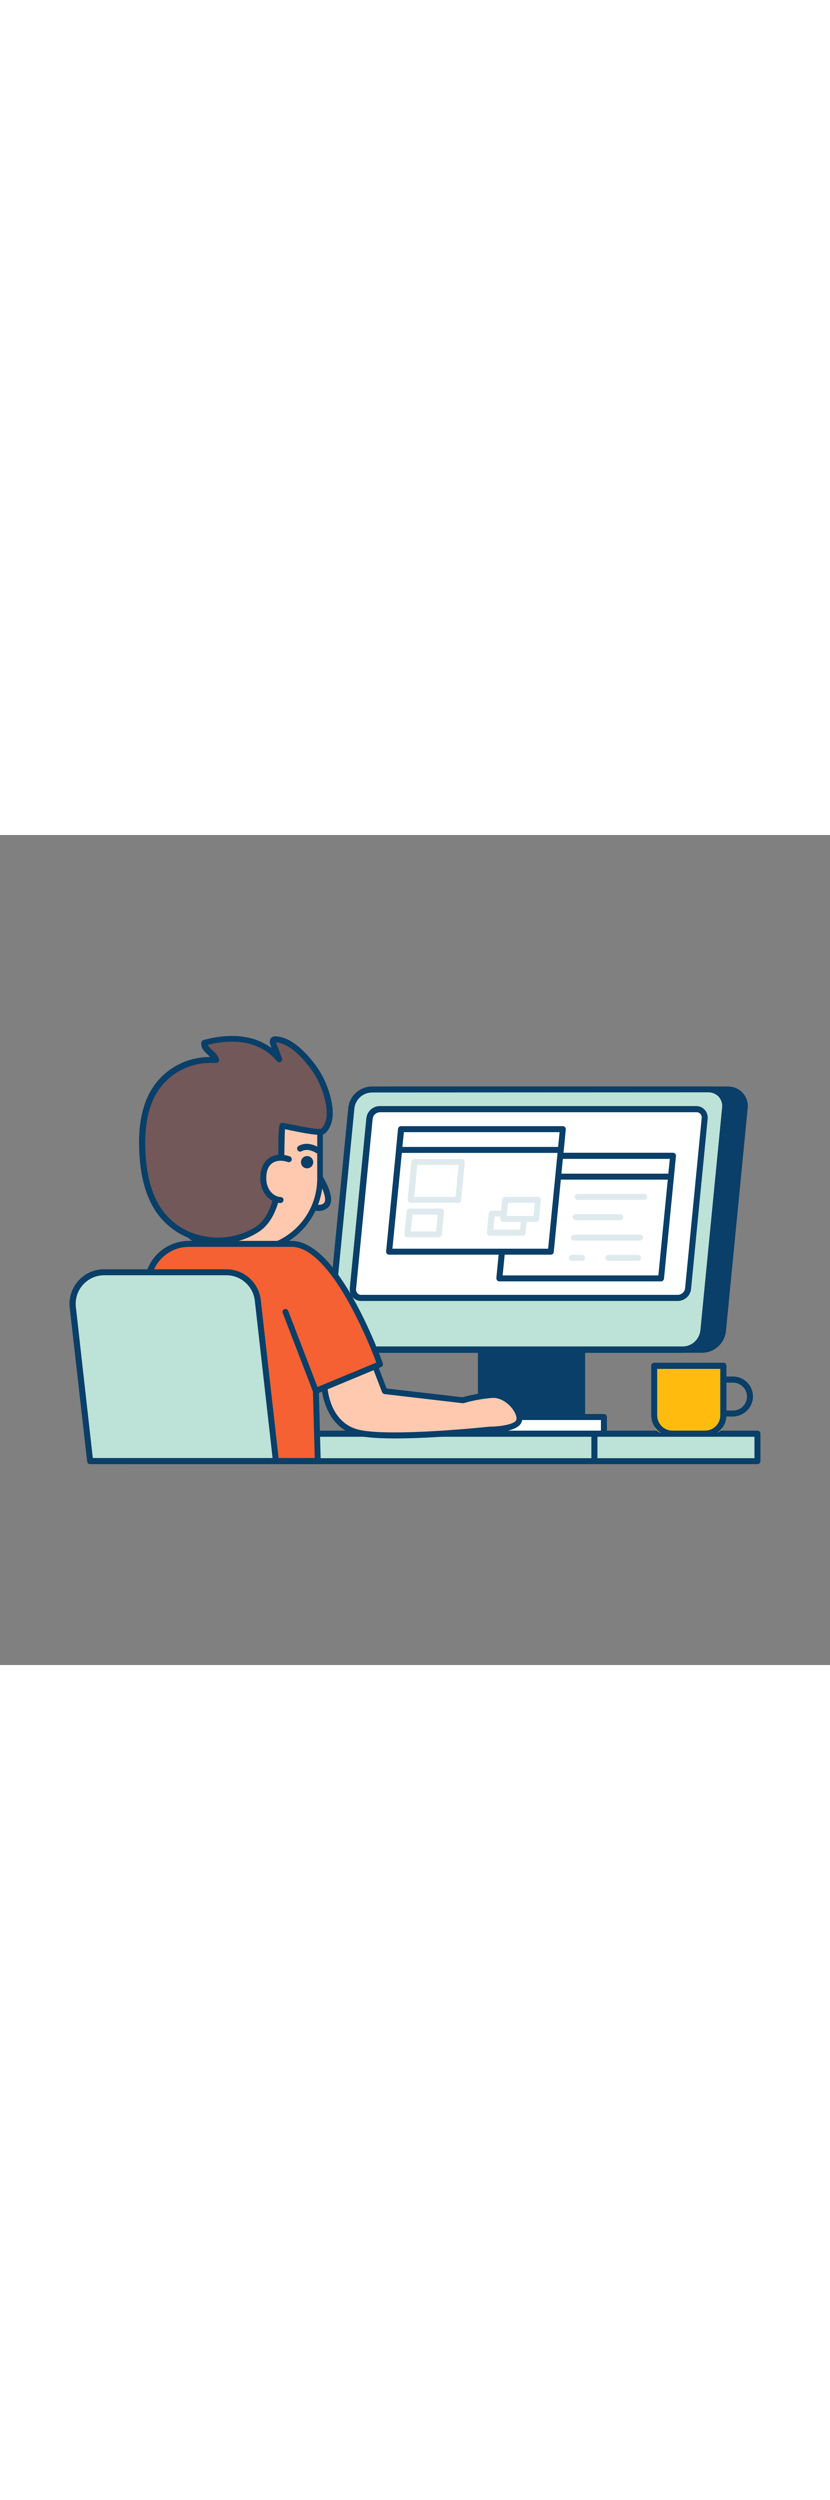 <svg version="1.1" id="Layer_1" xmlns="http://www.w3.org/2000/svg" xmlns:xlink="http://www.w3.org/1999/xlink" x="0px" y="0px" viewBox="0 0 500 500" style="width: 166px;" xml:space="preserve" data-imageid="coding-1-47" imageName="Coding 1" class="illustrations_image">
<rect x="0" y="0" width="500" height="500" fill="#808080" stroke="none"/>
<style type="text/css">
	.st0_coding-1-47{fill:#093F68;}
	.st1_coding-1-47{fill:#FFFFFF;}
	.st2_coding-1-47{fill:#68E1FD;}
	.st3_coding-1-47{fill:#DFEAEF;}
	.st4_coding-1-47{fill:#FFC9B0;}
	.st5_coding-1-47{fill:#725858;}
	.st6_coding-1-47{fill:#F56132;}
	.st7_coding-1-47{fill:#FFBC0E;}
</style>
<g id="device_coding-1-47">
	<rect x="289.7" y="307.2" class="st0_coding-1-47" width="61" height="53.4"/>
	<path class="st0_coding-1-47" d="M350.7,362.4h-61c-1,0-1.8-0.8-1.8-1.8c0,0,0,0,0,0v-53.4c0-1,0.8-1.8,1.8-1.8c0,0,0,0,0,0h61&#xA;&#9;&#9;c1,0,1.8,0.8,1.8,1.8v53.4C352.5,361.6,351.7,362.4,350.7,362.4z M291.5,358.8h57.4V309h-57.4V358.8z"/>
	<rect x="274.2" y="350.6" class="st1_coding-1-47" width="89.6" height="11.1"/>
	<path class="st0_coding-1-47" d="M363.8,363.5h-89.6c-1,0-1.8-0.8-1.8-1.8v-11.1c0-1,0.8-1.8,1.8-1.8h89.6c1,0,1.8,0.8,1.8,1.8v11.1&#xA;&#9;&#9;C365.6,362.7,364.8,363.5,363.8,363.5z M276.1,359.9H362v-7.5h-85.9V359.9z"/>
	<path class="st0_coding-1-47" d="M423.2,310H220.5c-5.5,0.1-10.1-4.3-10.1-9.9c0-0.4,0-0.9,0.1-1.3l13.1-134.4c0.7-6.3,6-11,12.3-11.2h202.7&#xA;&#9;&#9;c5.5-0.1,10.1,4.3,10.1,9.9c0,0.4,0,0.9-0.1,1.3l-13.1,134.4C434.8,305.1,429.5,309.9,423.2,310z"/>
	<path class="st0_coding-1-47" d="M423.2,311.9H220.5c-6.5,0.1-11.9-5.1-12-11.6c0-0.5,0-1.1,0.1-1.6l13.1-134.4c0.8-7.2,6.8-12.7,14.1-12.8&#xA;&#9;&#9;h202.7c6.5-0.1,11.9,5.1,12,11.6c0,0.5,0,1.1-0.1,1.6L437.3,299C436.5,306.2,430.5,311.7,423.2,311.9z M235.9,155.1&#xA;&#9;&#9;c-5.4,0.1-9.9,4.2-10.5,9.5L212.2,299c-0.3,2.4,0.5,4.7,2.1,6.5c1.6,1.7,3.9,2.7,6.2,2.6h202.7c5.4-0.1,9.8-4.2,10.5-9.5&#xA;&#9;&#9;l13.1-134.4c0.6-4.5-2.6-8.5-7-9.1c-0.4-0.1-0.8-0.1-1.3-0.1L235.9,155.1z"/>
	<path class="st2_coding-1-47 targetColor" d="M411.3,310H208.6c-5.5,0.1-10.1-4.3-10.1-9.9c0-0.4,0-0.9,0.1-1.3l13.1-134.4c0.7-6.3,6-11,12.3-11.1h202.7&#xA;&#9;&#9;c5.5-0.1,10.1,4.3,10.1,9.9c0,0.4,0,0.9-0.1,1.3l-13.2,134.4C422.9,305.1,417.6,309.9,411.3,310z" style="fill: rgb(189, 226, 215);"/>
	<path class="st0_coding-1-47" d="M411.3,311.9H208.6c-6.5,0.1-11.9-5.1-12-11.6c0-0.5,0-1.1,0.1-1.6l13.1-134.4c0.8-7.2,6.9-12.7,14.1-12.8&#xA;&#9;&#9;h202.7c3.4-0.1,6.6,1.4,8.9,3.9c2.3,2.5,3.4,5.9,3,9.3L425.4,299C424.6,306.2,418.6,311.7,411.3,311.9z M224,155.1&#xA;&#9;&#9;c-5.4,0.1-9.9,4.2-10.5,9.5L200.4,299c-0.3,2.4,0.5,4.7,2.1,6.5c1.6,1.7,3.9,2.7,6.2,2.6h202.7c5.4-0.1,9.8-4.2,10.5-9.5&#xA;&#9;&#9;l13.1-134.4c0.3-2.4-0.5-4.7-2-6.5c-1.6-1.7-3.9-2.7-6.2-2.7L224,155.1z"/>
	<path class="st1_coding-1-47" d="M408.4,278.9H217.6c-2.8,0-5-2.2-5-5c0-0.2,0-0.4,0-0.6l10-102.6c0.4-3.1,3-5.5,6.1-5.6h190.8c2.8,0,5,2.2,5,5&#xA;&#9;&#9;c0,0.2,0,0.4,0,0.6l-10,102.6C414.2,276.4,411.5,278.8,408.4,278.9z"/>
	<path class="st0_coding-1-47" d="M408.4,280.7H217.6c-3.7,0.1-6.8-2.9-6.9-6.7c0-0.3,0-0.6,0-0.9l10-102.6c0.5-4,3.8-7.1,7.9-7.2h190.8&#xA;&#9;&#9;c3.7-0.1,6.8,2.9,6.9,6.7c0,0.3,0,0.6,0,0.9l-10,102.6C415.9,277.5,412.5,280.6,408.4,280.7z M228.8,167c-2.2,0.1-4,1.7-4.3,3.9&#xA;&#9;&#9;l-10,102.6c-0.2,1.7,1,3.3,2.7,3.5c0.2,0,0.4,0,0.5,0h190.7c2.2-0.1,4-1.7,4.3-3.9l10-102.6c0.2-1.7-1-3.3-2.7-3.5&#xA;&#9;&#9;c-0.2,0-0.4,0-0.5,0H228.8z"/>
	<polygon class="st1_coding-1-47" points="398.2,267.1 300.8,267.1 308,193.2 405.4,193.2 &#9;"/>
	<path class="st0_coding-1-47" d="M398.2,268.9h-97.4c-0.5,0-1-0.2-1.3-0.6c-0.3-0.4-0.5-0.9-0.5-1.4l7.2-73.9c0.1-0.9,0.9-1.6,1.8-1.6h97.4&#xA;&#9;&#9;c1,0,1.8,0.8,1.8,1.8c0,0.1,0,0.1,0,0.2l-7.2,73.8C399.9,268.2,399.1,268.9,398.2,268.9z M302.8,265.3h93.8l6.9-70.2h-93.8&#xA;&#9;&#9;L302.8,265.3z"/>
	<polygon class="st1_coding-1-47" points="404.2,205.8 306.8,205.8 308,193.2 405.4,193.2 &#9;"/>
	<path class="st0_coding-1-47" d="M404.2,207.6h-97.4c-0.5,0-1-0.2-1.4-0.6c-0.3-0.4-0.5-0.9-0.5-1.4l1.2-12.5c0.1-0.9,0.9-1.6,1.8-1.6h97.4&#xA;&#9;&#9;c1,0,1.8,0.8,1.8,1.8c0,0.1,0,0.1,0,0.2l-1.2,12.5C405.9,206.9,405.1,207.6,404.2,207.6z M308.8,204h93.8l0.9-8.9h-93.8L308.8,204z&#xA;&#9;&#9;"/>
	<polygon class="st1_coding-1-47" points="331.8,251 234.4,251 241.6,177.1 339.1,177.1 &#9;"/>
	<path class="st0_coding-1-47" d="M331.8,252.8h-97.4c-1,0-1.8-0.8-1.8-1.8c0-0.1,0-0.1,0-0.2l7.2-73.8c0.1-0.9,0.9-1.6,1.8-1.6h97.4&#xA;&#9;&#9;c1,0,1.8,0.8,1.8,1.8c0,0.1,0,0.1,0,0.2l-7.2,73.8C333.5,252.1,332.8,252.8,331.8,252.8z M236.4,249.2h93.8l6.9-70.2h-93.8&#xA;&#9;&#9;L236.4,249.2z"/>
	<polygon class="st1_coding-1-47" points="337.8,189.7 240.4,189.7 241.6,177.1 339.1,177.1 &#9;"/>
	<path class="st0_coding-1-47" d="M337.8,191.5h-97.4c-1,0-1.8-0.8-1.8-1.8c0-0.1,0-0.1,0-0.2l1.2-12.5c0.1-0.9,0.9-1.6,1.8-1.6h97.4&#xA;&#9;&#9;c1,0,1.8,0.8,1.8,1.8c0,0.1,0,0.1,0,0.2l-1.2,12.5C339.5,190.8,338.7,191.5,337.8,191.5z M242.4,187.9h93.8l0.9-8.9h-93.8&#xA;&#9;&#9;L242.4,187.9z"/>
	<path class="st3_coding-1-47" d="M314.9,241.4h-19.7c-0.5,0-1-0.2-1.4-0.6c-0.3-0.4-0.5-0.9-0.5-1.4l1.1-11.5c0.1-0.9,0.9-1.6,1.8-1.6h19.7&#xA;&#9;&#9;c0.5,0,1,0.2,1.3,0.6c0.3,0.4,0.5,0.9,0.5,1.4l-1.1,11.5C316.7,240.6,315.9,241.4,314.9,241.4z M297.2,237.7h16.1l0.8-7.9H298&#xA;&#9;&#9;L297.2,237.7z"/>
	<polygon class="st1_coding-1-47" points="323,231.3 303.2,231.3 304.4,219.8 324.1,219.8 &#9;"/>
	<path class="st3_coding-1-47" d="M323,233.1h-19.8c-0.5,0-1-0.2-1.3-0.6c-0.3-0.4-0.5-0.9-0.5-1.4l1.1-11.5c0.1-0.9,0.9-1.6,1.8-1.6h19.7&#xA;&#9;&#9;c1,0,1.8,0.8,1.8,1.8c0,0.1,0,0.1,0,0.2l-1.1,11.5C324.7,232.4,323.9,233.1,323,233.1z M305.3,229.5h16.1l0.8-7.9H306L305.3,229.5z&#xA;&#9;&#9;"/>
	<polygon class="st1_coding-1-47" points="276.1,219.8 247.5,219.8 249.7,197 278.3,197 &#9;"/>
	<path class="st3_coding-1-47" d="M276.1,221.6h-28.6c-0.5,0-1-0.2-1.4-0.6c-0.3-0.4-0.5-0.9-0.5-1.4l2.2-22.8c0.1-0.9,0.9-1.6,1.8-1.6h28.6&#xA;&#9;&#9;c1,0,1.8,0.8,1.8,1.8c0,0.1,0,0.1,0,0.2l-2.2,22.8C277.8,220.9,277,221.6,276.1,221.6z M249.5,218h24.9l1.9-19.2h-24.9L249.5,218z"/>
	<polygon class="st1_coding-1-47" points="264.3,240.6 245.5,240.6 246.8,226.8 265.6,226.8 &#9;"/>
	<path class="st3_coding-1-47" d="M264.3,242.4h-18.8c-0.5,0-1-0.2-1.4-0.6c-0.3-0.4-0.5-0.9-0.5-1.4l1.4-13.8c0.1-0.9,0.9-1.6,1.8-1.6h18.9&#xA;&#9;&#9;c1,0,1.8,0.8,1.8,1.8c0,0.1,0,0.1,0,0.2l-1.3,13.8C266,241.7,265.2,242.4,264.3,242.4z M247.5,238.8h15.2l1-10.1h-15.2L247.5,238.8&#xA;&#9;&#9;z"/>
	<path class="st3_coding-1-47" d="M388.1,219.8H348c-1,0-1.8-0.8-1.8-1.8c0-1,0.8-1.8,1.8-1.8h40.1c1,0,1.8,0.8,1.8,1.8&#xA;&#9;&#9;C389.9,219,389.1,219.8,388.1,219.8C388.1,219.8,388.1,219.8,388.1,219.8L388.1,219.8z"/>
	<path class="st3_coding-1-47" d="M373.7,232h-26.9c-1,0-1.8-0.8-1.8-1.8c0-1,0.8-1.8,1.8-1.8c0,0,0,0,0,0h26.9c1,0,1.8,0.8,1.8,1.8&#xA;&#9;&#9;C375.5,231.2,374.7,232,373.7,232C373.7,232,373.7,232,373.7,232z"/>
	<path class="st3_coding-1-47" d="M385.7,244.3h-40.1c-1-0.1-1.8-0.9-1.7-1.9c0.1-0.9,0.8-1.6,1.7-1.7h40.1c1,0.1,1.8,0.9,1.7,1.9&#xA;&#9;&#9;C387.3,243.5,386.6,244.2,385.7,244.3z"/>
	<path class="st3_coding-1-47" d="M384.5,256.5h-18.1c-1-0.1-1.8-0.9-1.7-1.9c0.1-0.9,0.8-1.6,1.7-1.7h18.1c1,0.1,1.8,0.9,1.7,1.9&#xA;&#9;&#9;C386.1,255.7,385.4,256.5,384.5,256.5z"/>
	<path class="st3_coding-1-47" d="M350.7,256.5h-6.3c-1-0.1-1.8-0.9-1.7-1.9c0.1-0.9,0.8-1.6,1.7-1.7h6.3c1,0.1,1.8,0.9,1.7,1.9&#xA;&#9;&#9;C352.3,255.7,351.6,256.5,350.7,256.5z"/>
</g>
<g id="table_coding-1-47">
	<rect x="178.5" y="360.6" class="st2_coding-1-47 targetColor" width="179.6" height="16.5" style="fill: rgb(189, 226, 215);"/>
	<path class="st0_coding-1-47" d="M358.1,379H178.5c-1,0-1.8-0.8-1.8-1.8v-16.6c0-1,0.8-1.8,1.8-1.8h179.6c1,0,1.8,0.8,1.8,1.8v16.5&#xA;&#9;&#9;C359.9,378.1,359.1,379,358.1,379C358.1,379,358.1,379,358.1,379z M180.3,375.4h176v-12.9h-176L180.3,375.4z"/>
	<rect x="358.1" y="360.6" class="st2_coding-1-47 targetColor" width="98.2" height="16.5" style="fill: rgb(189, 226, 215);"/>
	<path class="st0_coding-1-47" d="M456.3,379h-98.2c-1,0-1.8-0.8-1.8-1.8v-16.6c0-1,0.8-1.8,1.8-1.8h98.2c1,0,1.8,0.8,1.8,1.8v16.5&#xA;&#9;&#9;C458.1,378.1,457.3,379,456.3,379C456.3,379,456.3,379,456.3,379z M359.9,375.4h94.6v-12.9h-94.6V375.4z"/>
</g>
<g id="character_coding-1-47">
	<path class="st4_coding-1-47" d="M192.4,206.1c0,0,7.9,12.3,4.2,16.6s-11.3,0-11.3,0"/>
	<path class="st0_coding-1-47" d="M192.1,226.5c-2.7-0.1-5.3-0.9-7.6-2.2c-0.9-0.5-1.2-1.6-0.7-2.5c0.5-0.9,1.6-1.2,2.5-0.7l0,0&#xA;&#9;&#9;c0.1,0,6.4,3.5,9,0.4c1.9-2.2-1.5-10-4.3-14.5c-0.6-0.8-0.5-1.9,0.3-2.5c0.8-0.6,1.9-0.5,2.5,0.3c0.1,0.1,0.1,0.2,0.2,0.3&#xA;&#9;&#9;c1.4,2.2,8.4,13.7,4.1,18.8C196.5,225.6,194.3,226.5,192.1,226.5z"/>
	<ellipse class="st4_coding-1-47" cx="108.5" cy="210.1" rx="14.3" ry="12.3"/>
	<path class="st0_coding-1-47" d="M108.5,224.2c-8.9,0-16.1-6.3-16.1-14.1s7.2-14.1,16.1-14.1s16.1,6.3,16.1,14.1S117.4,224.2,108.5,224.2z&#xA;&#9;&#9; M108.5,199.6c-6.9,0-12.5,4.7-12.5,10.5s5.6,10.5,12.5,10.5s12.5-4.7,12.5-10.5S115.4,199.6,108.5,199.6L108.5,199.6z"/>
	<path class="st4_coding-1-47" d="M169.7,157.3c12.2,21,20.6,9.1,23.1,5v44.8c0,22.3-17.1,41-39.3,42.9v9.2c0.1,4.1-3,7.5-7.1,7.6&#xA;&#9;&#9;s-7.5-3-7.6-7.1c0-0.2,0-0.4,0-0.5v-8.6c-26.1-1-38.9-23.5-38.9-43.5l6.7-39.9C106.7,167.2,123.8,180.6,169.7,157.3z"/>
	<path class="st0_coding-1-47" d="M146.1,268.3c-5.1,0-9.2-4.1-9.2-9.2v-6.9c-11.4-0.6-21.9-6.2-28.8-15.2c-6.5-8.6-10-19.2-10-30&#xA;&#9;&#9;c0-0.1,0-0.2,0-0.3l6.7-39.9c0.2-1,1.1-1.7,2.1-1.5c0.3,0,0.6,0.2,0.8,0.4c0.2,0.1,17.1,12.2,61.1-10.1c0.9-0.4,1.9-0.1,2.4,0.7&#xA;&#9;&#9;c4.2,7.3,8.4,11.1,12.1,11.2c2.7,0,5.4-2.1,7.9-6.2c0.4-0.7,1.2-1,2-0.8c0.8,0.2,1.3,0.9,1.3,1.7v44.8&#xA;&#9;&#9;c-0.1,22.6-16.9,41.6-39.3,44.5v7.6C155.3,264.2,151.2,268.3,146.1,268.3z M101.7,207.2c0.1,20,12.8,40.6,37.1,41.5&#xA;&#9;&#9;c1,0,1.7,0.8,1.8,1.8v8.6c-0.1,3.1,2.2,5.6,5.3,5.8s5.6-2.2,5.8-5.3c0-0.2,0-0.3,0-0.5V250c0-0.9,0.7-1.7,1.7-1.8&#xA;&#9;&#9;c21.3-2,37.6-19.7,37.7-41.1v-39.5c-1.9,2.2-4.7,3.5-7.6,3.6h-0.1c-4.8,0-9.6-3.9-14.3-11.5c-36.3,18-54.7,13.3-60.9,10.4&#xA;&#9;&#9;L101.7,207.2z"/>
	<path class="st5_coding-1-47" d="M170.1,175.2c2.7,0.3,22.6,5.2,24.6,3.2c4.3-4.3,4.3-10.9,3.4-16.4c-1.5-8.5-5.1-16.6-10.4-23.5&#xA;&#9;&#9;c-4.9-6.3-12.8-14.7-21.3-15.3c-0.7-0.1-1.4,0.1-1.9,0.6c-0.3,0.7-0.3,1.4,0.1,2.1l3.6,9.5c-5-6.4-12.8-10.4-20.9-11.8&#xA;&#9;&#9;s-16.4-0.4-24.2,1.8c-0.6,4.3,5.8,6.3,7,10.4c-9.2-0.9-18.5,1.5-26.1,6.8C88.9,153,85.3,170.7,85.7,188c0.3,12.5,2.3,25.4,8.7,36.1&#xA;&#9;&#9;c12.3,20.6,41,25.9,60.4,13.5C173.1,226.1,168.4,184.7,170.1,175.2z"/>
	<path class="st0_coding-1-47" d="M131.5,246.1c-3.8,0-7.5-0.4-11.2-1.3c-11.5-2.6-21.4-9.7-27.5-19.7c-5.7-9.6-8.6-21.4-9-37&#xA;&#9;&#9;c-0.6-22.3,5.7-37.8,19.1-47.1c7-4.8,15.2-7.3,23.7-7.3c-0.4-0.4-0.9-0.8-1.3-1.3c-2.1-1.9-4.5-4-4-7.4c0.1-0.7,0.6-1.3,1.3-1.5&#xA;&#9;&#9;c9.1-2.5,17.5-3.1,25-1.8c5.8,0.9,11.3,3.2,16,6.6l-0.7-1.9c-0.6-1.2-0.5-2.6,0.1-3.8c0.8-1,2.2-1.5,3.5-1.3&#xA;&#9;&#9;c7.1,0.5,14.7,5.9,22.6,16c5.5,7.1,9.2,15.4,10.8,24.3c1.4,8,0.1,14.1-3.9,18c-1.7,1.7-6.6,1.3-21.6-1.8l-2.7-0.6&#xA;&#9;&#9;c-0.2,2.2-0.2,5.2-0.3,8.7c-0.2,16.4-0.6,43.7-15.6,53.2C148.5,243.8,140.1,246.2,131.5,246.1z M126.5,137.3&#xA;&#9;&#9;c-7.6,0-15.1,2.4-21.4,6.7c-12.4,8.6-18.1,23-17.6,44c0.4,15,3.1,26.2,8.5,35.3c5.6,9.2,14.7,15.7,25.2,18&#xA;&#9;&#9;c11.1,2.7,22.9,0.9,32.6-5.1c13.3-8.4,13.7-34.6,13.9-50.2c-0.1-3.7,0.1-7.4,0.6-11.1c0.2-0.9,1.1-1.6,2-1.5&#xA;&#9;&#9;c0.7,0.1,2.1,0.4,4.8,0.9c4.5,0.9,16.2,3.4,18.5,2.6c3-3.1,3.9-8,2.7-14.7c-1.5-8.3-4.9-16-10.1-22.7c-4.9-6.4-12.4-14.1-20-14.6&#xA;&#9;&#9;l0,0c0,0.1,0,0.1,0.1,0.2l3.6,9.4c0.3,0.9-0.2,2-1.1,2.3c-0.7,0.3-1.5,0-2-0.6c-4.4-5.6-11.6-9.7-19.7-11.1c-6.6-1.1-14-0.7-22,1.3&#xA;&#9;&#9;c0.7,1.2,1.6,2.3,2.7,3.1c1.6,1.5,3.4,3.1,4.1,5.4c0.2,0.6,0.1,1.2-0.3,1.7c-0.4,0.5-1,0.7-1.6,0.7&#xA;&#9;&#9;C128.8,137.3,127.6,137.3,126.5,137.3z"/>
	<path class="st4_coding-1-47" d="M173.9,195.3c-5.9-2.1-15.4-1.1-15.4,11.5c0,6.8,4.1,12.6,10.4,13.1"/>
	<path class="st0_coding-1-47" d="M168.9,221.7h-0.1c-6.9-0.5-12-6.8-12-14.9c0-7,2.8-10.4,5.1-12.1c4-2.8,9.1-2.4,12.7-1.1&#xA;&#9;&#9;c0.9,0.3,1.4,1.4,1.1,2.3c-0.3,0.9-1.4,1.4-2.3,1.1c-2.7-1-6.6-1.3-9.4,0.7c-2.4,1.7-3.6,4.7-3.6,9.1c0,6.2,3.7,10.9,8.7,11.3&#xA;&#9;&#9;c1,0,1.8,0.9,1.7,1.9S169.9,221.7,168.9,221.7L168.9,221.7L168.9,221.7z"/>
	<circle class="st0_coding-1-47" cx="185" cy="197.1" r="3.7"/>
	<path class="st4_coding-1-47" d="M191.4,190c0,0-5.6-4-10.5-1.1"/>
	<path class="st0_coding-1-47" d="M191.4,191.8c-0.4,0-0.7-0.1-1.1-0.3c-0.1-0.1-4.7-3.2-8.6-1c-0.9,0.5-2,0.2-2.5-0.7c-0.5-0.9-0.2-2,0.7-2.5&#xA;&#9;&#9;c5.9-3.4,12.2,1,12.5,1.2c0.8,0.6,1,1.7,0.4,2.5c0,0,0,0,0,0C192.6,191.5,192,191.8,191.4,191.8z"/>
	<path class="st4_coding-1-47" d="M195.5,332.3c0,0,1,23.6,21,27.9s78.6-1.9,78.6-1.9s15.7,0,17.7-5.1s-7.1-16.5-16.5-15.7&#xA;&#9;&#9;c-5.8,0.5-11.6,1.6-17.2,3.1l-47.1-5.5l-9.9-25.5L195.5,332.3z"/>
	<path class="st0_coding-1-47" d="M238.1,363.5c-8.8,0-16.6-0.4-22-1.6c-21.2-4.6-22.4-29.3-22.5-29.6c0-0.6,0.2-1.1,0.6-1.5l26.5-22.7&#xA;&#9;&#9;c0.7-0.7,1.9-0.6,2.5,0.2c0.1,0.2,0.3,0.3,0.3,0.6l9.4,24.5l45.7,5.3c5.7-1.6,11.4-2.6,17.3-3.1c6.6-0.6,12.5,4,15.6,8.1&#xA;&#9;&#9;c2.7,3.6,3.8,7.4,2.7,10c-2.3,5.9-16.2,6.3-19.3,6.3C292.6,360.4,262.1,363.5,238.1,363.5z M197.3,333.1c0.4,4.2,3,21.8,19.5,25.3&#xA;&#9;&#9;c19.5,4.2,77.4-1.9,78-2h0.2c5.8,0,15-1.3,16-4c0.5-1.2-0.1-3.7-2.2-6.6c-2.5-3.4-7.3-7.1-12.4-6.7c-5.7,0.5-11.4,1.5-16.9,3.1&#xA;&#9;&#9;c-0.2,0.1-0.5,0.1-0.7,0.1l-47.1-5.5c-0.7-0.1-1.2-0.5-1.5-1.1l-8.9-23.1L197.3,333.1z"/>
	<path class="st6_coding-1-47" d="M229,318.8c0,0-25.7-72.5-53.2-72.5h-61.9c-13,0-23.8,9.9-25,22.8l-9.7,108h112.2l-1.1-42.2L229,318.8z"/>
	<path class="st0_coding-1-47" d="M191.4,379H79.2c-0.5,0-1-0.2-1.3-0.6c-0.3-0.4-0.5-0.9-0.5-1.4l9.7-108c1.2-13.9,12.8-24.5,26.8-24.5h61.8&#xA;&#9;&#9;c28.4,0,53.8,70.7,54.9,73.7c0.3,0.9-0.1,1.9-1,2.3l-37.5,15.6l1.1,41c0,1-0.7,1.8-1.7,1.9C191.5,379,191.5,379,191.4,379&#xA;&#9;&#9;L191.4,379z M81.2,375.3h108.4l-1.1-40.4c0-0.8,0.4-1.4,1.1-1.7l37.1-15.4c-4.4-11.8-9.7-23.3-15.6-34.4&#xA;&#9;&#9;c-12.6-23.1-24.8-35.3-35.3-35.3h-61.8c-12.1-0.1-22.2,9.2-23.2,21.2L81.2,375.3z"/>
	<path class="st2_coding-1-47 targetColor" d="M62.8,263.4h73.6c9.7,0,17.8,7.3,18.9,16.9l10.9,96.8H54.3l-10.5-92.5c-1.2-10.4,6.3-19.9,16.7-21.1&#xA;&#9;&#9;C61.3,263.5,62,263.4,62.8,263.4z" style="fill: rgb(189, 226, 215);"/>
	<path class="st0_coding-1-47" d="M166.2,379H54.3c-0.9,0-1.7-0.7-1.8-1.6L42,284.8c-1.3-11.4,6.9-21.8,18.4-23.1c0.8-0.1,1.6-0.1,2.4-0.1h73.6&#xA;&#9;&#9;c10.6,0,19.5,8,20.7,18.5l10.9,96.8c0.1,1-0.6,1.9-1.6,2C166.3,378.9,166.3,378.9,166.2,379L166.2,379z M55.9,375.3h108.3&#xA;&#9;&#9;l-10.7-94.8c-1-8.7-8.4-15.3-17.1-15.3H62.8c-9.5,0-17.2,7.7-17.2,17.2c0,0.6,0,1.3,0.1,1.9L55.9,375.3z"/>
	<path class="st0_coding-1-47" d="M190.3,336.7c-0.8,0-1.4-0.5-1.7-1.2l-18.3-47.6c-0.4-0.9,0.1-2,1-2.3s2,0.1,2.3,1l18.3,47.6&#xA;&#9;&#9;c0.4,0.9-0.1,2-1,2.3C190.8,336.7,190.5,336.7,190.3,336.7z"/>
</g>
<g id="glass_coding-1-47">
	<path class="st7_coding-1-47" d="M394,319.8h41.8l0,0v34.7c0,3.4-2.7,6.1-6.1,6.1l0,0h-29.6c-3.4,0-6.1-2.7-6.1-6.1l0,0L394,319.8L394,319.8z"/>
	<path class="st0_coding-1-47" d="M424.8,362.4h-19.6c-7.1,0-12.9-5.8-12.9-12.9v-29.8c0-1,0.8-1.8,1.8-1.8c0,0,0,0,0,0h41.7&#xA;&#9;&#9;c1,0,1.8,0.8,1.8,1.8v29.8C437.6,356.7,431.8,362.4,424.8,362.4z M395.9,321.6v28c0,5.1,4.1,9.2,9.2,9.2h19.6&#xA;&#9;&#9;c5.1,0,9.2-4.1,9.2-9.2v-28H395.9z"/>
	<path class="st0_coding-1-47" d="M441.6,350.3h-5.8c-1,0-1.8-0.8-1.8-1.8V328c0-1,0.8-1.8,1.8-1.8h5.8c6.6,0,12,5.4,12,12&#xA;&#9;&#9;S448.2,350.2,441.6,350.3L441.6,350.3z M437.6,346.7h4c4.6,0,8.4-3.8,8.4-8.4s-3.8-8.4-8.4-8.4c0,0,0,0,0,0h-4V346.7z"/>
</g>
</svg>